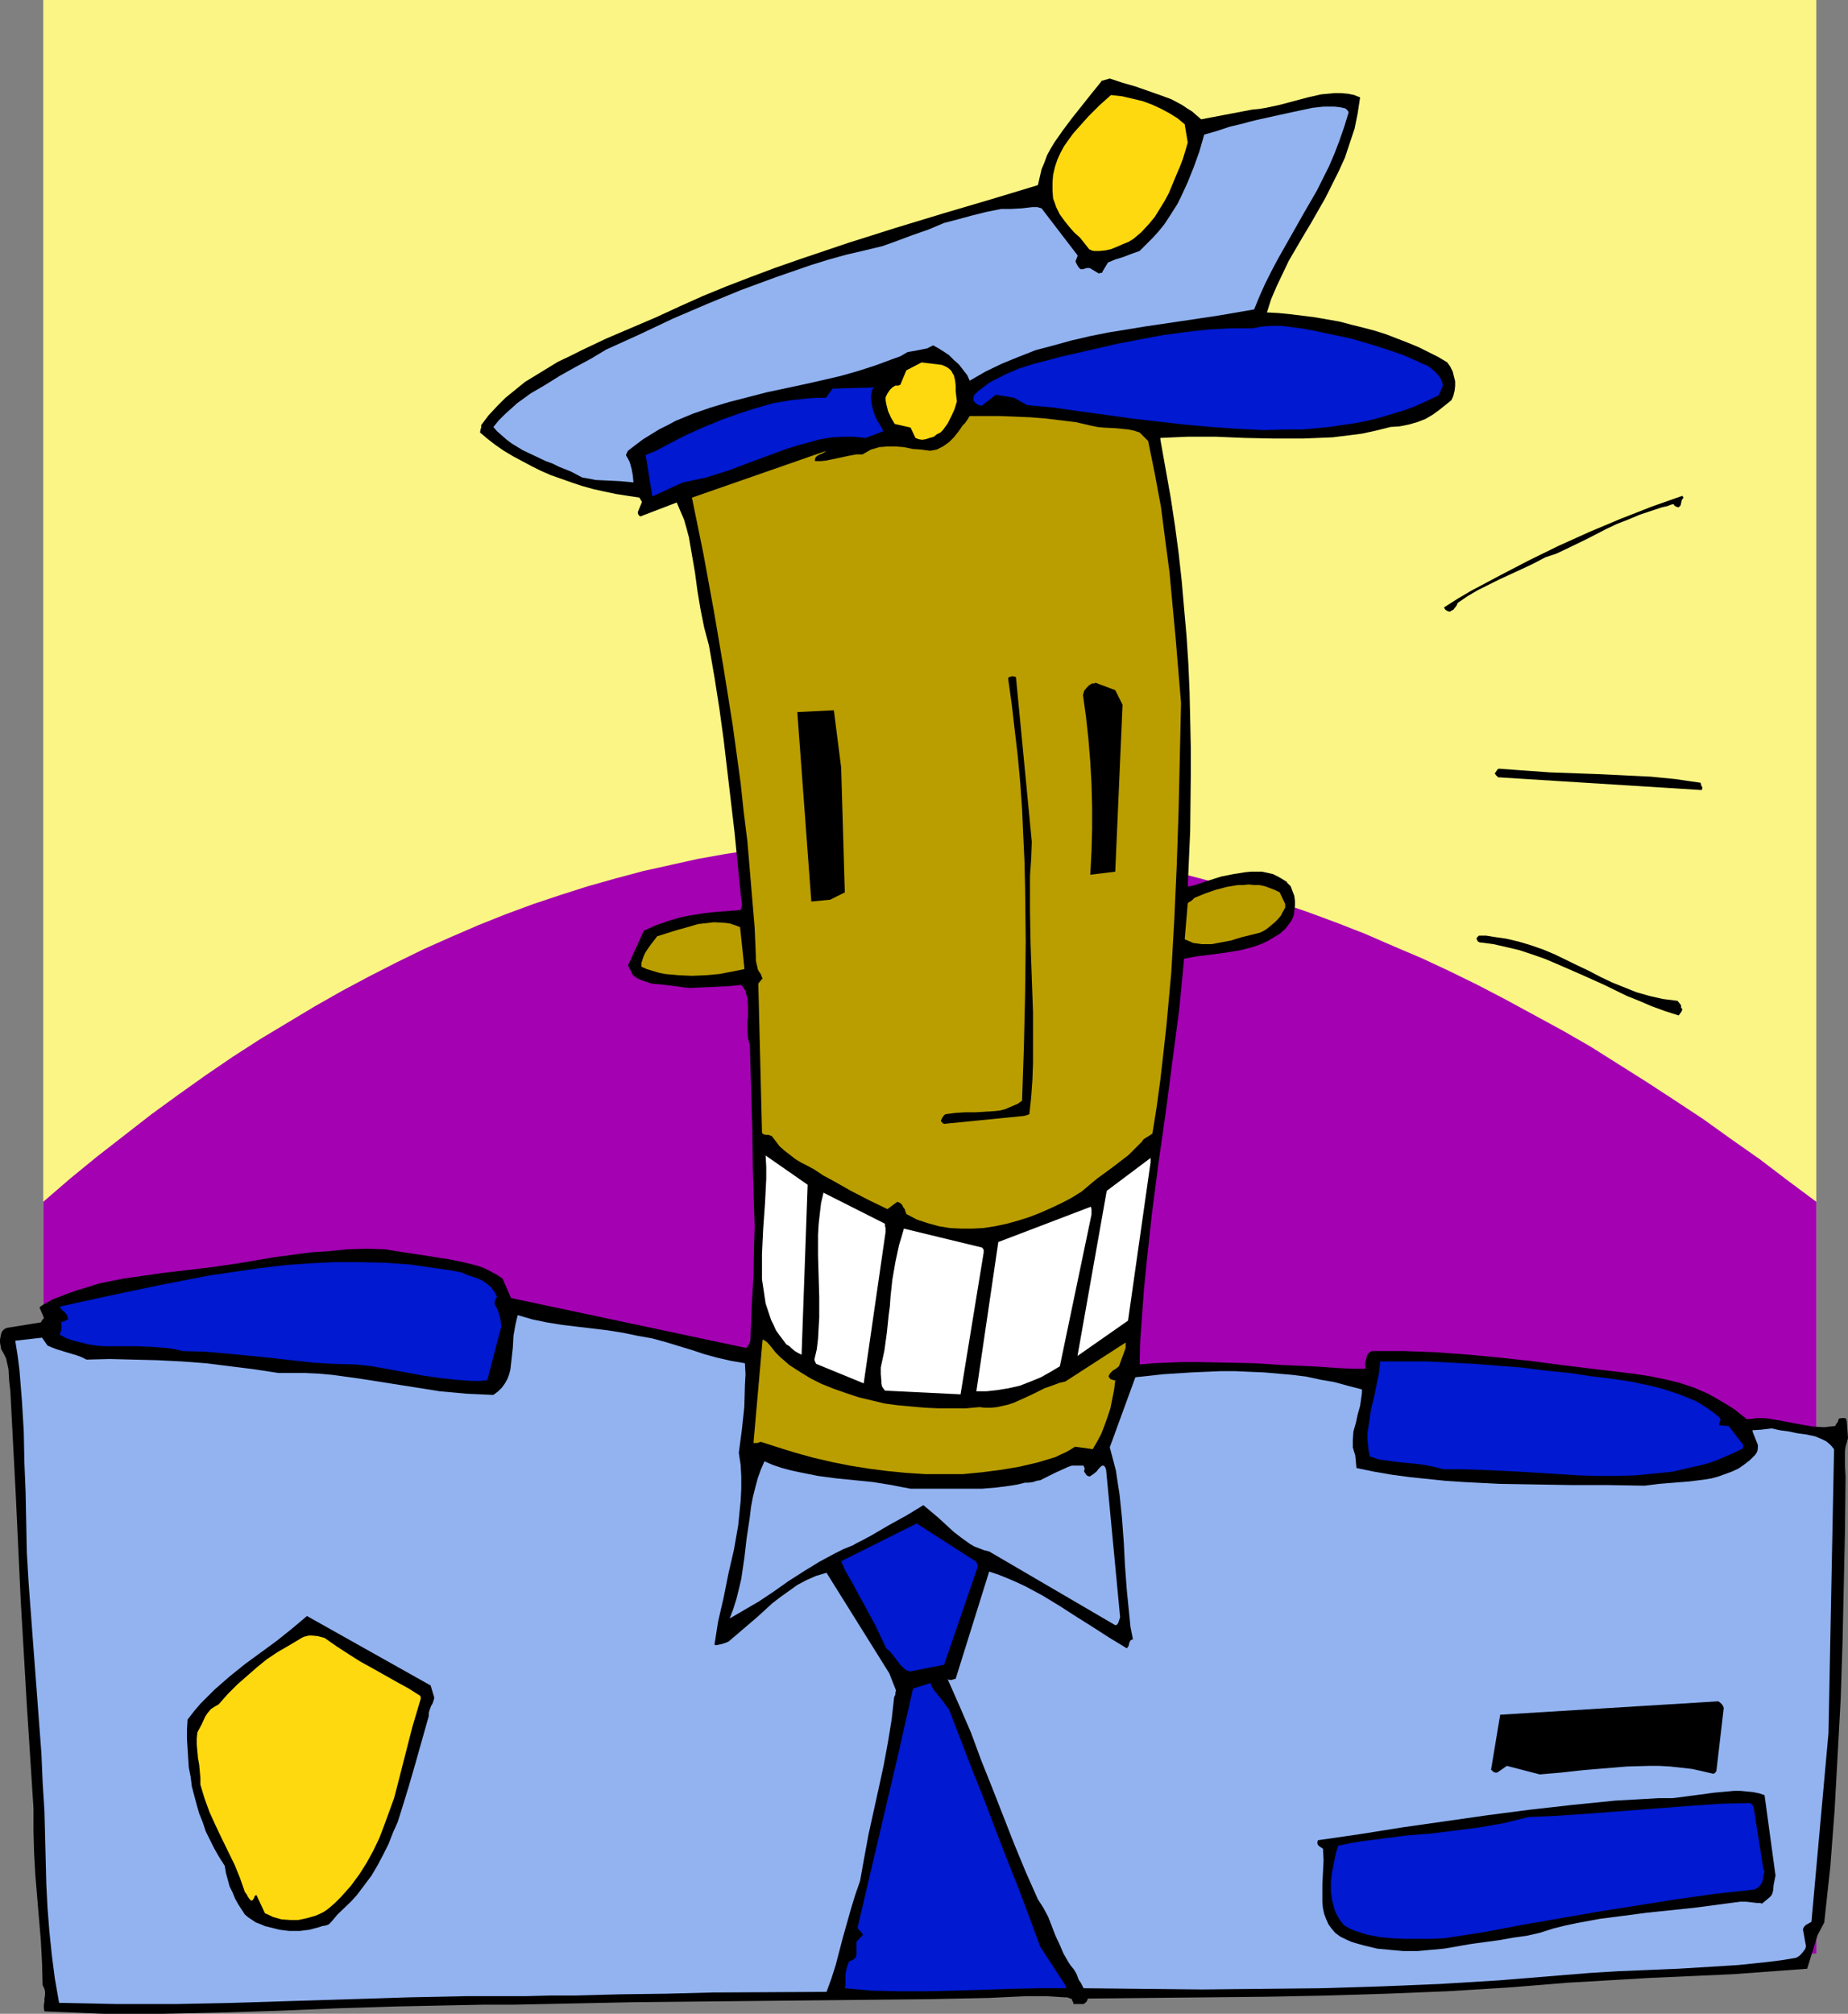 <?xml version="1.0" encoding="UTF-8" standalone="no"?>
<svg
   version="1.0"
   width="129.724mm"
   height="141.334mm"
   id="svg35"
   sodipodi:docname="Police Officer 18.wmf"
   xmlns:inkscape="http://www.inkscape.org/namespaces/inkscape"
   xmlns:sodipodi="http://sodipodi.sourceforge.net/DTD/sodipodi-0.dtd"
   xmlns="http://www.w3.org/2000/svg"
   xmlns:svg="http://www.w3.org/2000/svg">
  <rect width="100%" height="100%" fill="#808080" stroke="none"/>
  <sodipodi:namedview
     id="namedview35"
     pagecolor="#ffffff"
     bordercolor="#000000"
     borderopacity="0.25"
     inkscape:showpageshadow="2"
     inkscape:pageopacity="0.0"
     inkscape:pagecheckerboard="0"
     inkscape:deskcolor="#d1d1d1"
     inkscape:document-units="mm" />
  <defs
     id="defs1">
    <pattern
       id="WMFhbasepattern"
       patternUnits="userSpaceOnUse"
       width="6"
       height="6"
       x="0"
       y="0" />
  </defs>
  <path
     style="fill:#faf585;fill-opacity:1;fill-rule:evenodd;stroke:none"
     d="M 11.474,0 H 481.891 V 491.195 H 11.474 Z"
     id="path1" />
  <path
     style="fill:#a401b3;fill-opacity:1;fill-rule:evenodd;stroke:none"
     d="m 11.474,318.792 7.11,-6.14 7.11,-5.817 7.272,-5.655 7.272,-5.655 7.11,-5.17 7.272,-5.17 7.11,-4.847 7.272,-4.686 7.272,-4.363 7.272,-4.363 7.11,-4.039 7.272,-3.878 7.272,-3.716 7.272,-3.555 7.272,-3.232 7.11,-3.07 7.272,-2.908 7.434,-2.747 7.272,-2.424 7.11,-2.262 7.434,-2.101 7.272,-1.939 7.272,-1.616 7.272,-1.616 7.272,-1.293 7.434,-1.131 7.272,-0.969 7.272,-0.808 7.434,-0.485 7.272,-0.485 7.434,-0.162 h 7.272 l 7.434,0.162 7.272,0.485 7.434,0.485 7.272,0.808 7.434,0.969 7.434,0.969 7.272,1.454 7.434,1.454 7.434,1.616 7.434,1.939 7.434,1.939 7.434,2.262 7.272,2.424 7.434,2.585 7.434,2.747 7.434,2.908 7.434,3.232 7.595,3.232 7.272,3.393 7.595,3.716 7.434,3.878 7.434,4.039 7.434,4.039 7.595,4.363 7.434,4.686 7.434,4.686 7.434,4.847 7.595,5.009 7.434,5.332 7.595,5.332 7.434,5.655 7.595,5.655 V 518.179 H 11.474 Z"
     id="path2" />
  <path
     style="fill:#000000;fill-opacity:1;fill-rule:evenodd;stroke:none"
     d="m 490.294,381.484 -0.323,-4.524 -0.162,-0.323 v -0.323 l -0.323,-0.162 h -0.323 -0.646 l -0.646,0.162 -0.162,0.485 -0.162,0.485 -0.323,0.323 -0.323,0.646 -1.454,0.162 -1.454,0.162 -2.909,-0.162 -2.909,-0.485 -5.979,-1.131 -2.909,-0.485 -1.454,-0.162 h -1.454 l -1.454,0.162 -1.454,0.162 -1.616,-1.293 -1.616,-1.293 -1.778,-1.131 -3.555,-2.101 -1.778,-0.969 -3.717,-1.616 -3.878,-1.293 -4.04,-0.969 -4.04,-0.808 -4.363,-0.646 -17.453,-2.101 -8.565,-1.131 -8.726,-0.969 -8.565,-0.808 -8.726,-0.646 -8.565,-0.323 h -8.565 l -0.485,0.323 -0.485,0.323 -0.323,0.646 -0.162,0.646 -0.323,1.454 0.162,1.293 h -3.394 l -3.555,-0.162 -7.434,-0.485 -7.434,-0.323 -7.595,-0.485 -7.757,-0.162 -7.757,-0.162 h -3.878 l -3.717,0.162 -3.717,0.162 -3.717,0.323 0.162,-6.463 0.485,-6.625 0.485,-6.625 0.646,-6.625 1.454,-13.411 1.778,-13.734 1.939,-13.572 1.778,-13.573 1.778,-13.572 0.646,-6.625 0.646,-6.786 1.616,-0.323 1.778,-0.323 3.878,-0.485 3.717,-0.485 3.878,-0.646 1.939,-0.485 1.778,-0.485 1.778,-0.646 1.778,-0.808 1.616,-0.969 1.616,-0.969 1.454,-1.293 1.131,-1.454 0.646,-0.969 0.485,-1.131 0.162,-1.293 0.162,-1.293 v -1.293 l -0.162,-1.293 -0.485,-1.293 -0.485,-1.293 -0.485,-0.485 -0.323,-0.323 -0.162,-0.162 v -0.162 l -1.293,-0.808 -1.131,-0.646 -1.293,-0.646 -1.454,-0.323 -1.454,-0.323 h -1.454 -1.454 l -1.616,0.162 -3.07,0.485 -3.232,0.646 -3.07,0.969 -2.909,0.969 -0.97,0.323 -0.646,0.162 -0.646,0.162 h -0.646 l 0.646,-14.704 0.162,-14.704 v -7.433 l -0.162,-7.433 -0.162,-7.271 -0.323,-7.433 -0.485,-7.433 -0.646,-7.271 -0.646,-7.433 -0.808,-7.271 -0.97,-7.271 -1.131,-7.433 -1.293,-7.271 -1.293,-7.271 -0.162,-0.969 v -0.323 0 l 3.555,-0.162 3.717,-0.162 h 7.434 l 7.595,0.323 7.757,0.162 h 7.757 l 4.04,-0.162 3.878,-0.162 3.878,-0.485 3.878,-0.485 3.717,-0.808 3.878,-0.969 2.424,-0.162 2.424,-0.485 2.262,-0.646 2.101,-0.808 1.939,-1.131 1.778,-1.293 1.616,-1.293 1.616,-1.293 0.485,-1.131 0.323,-1.293 0.162,-1.293 v -1.293 l -0.323,-1.293 -0.323,-1.293 -0.646,-1.293 -0.808,-1.131 -2.424,-1.454 -2.586,-1.293 -2.586,-1.293 -2.747,-1.131 -2.909,-1.131 -2.909,-1.131 -3.07,-0.969 -3.07,-0.808 -3.232,-0.808 -3.07,-0.808 -6.464,-1.131 -6.464,-0.808 -3.232,-0.323 -3.07,-0.162 1.131,-3.555 1.454,-3.393 1.616,-3.393 1.616,-3.393 3.878,-6.625 1.939,-3.232 1.939,-3.393 1.939,-3.393 1.778,-3.555 1.778,-3.555 1.616,-3.555 1.293,-3.878 1.293,-3.878 0.808,-4.039 0.323,-2.101 0.323,-2.101 -1.616,-0.646 -1.616,-0.323 -1.778,-0.162 h -1.778 l -1.778,0.162 -1.778,0.162 -3.555,0.808 -7.272,1.939 -3.717,0.808 -1.939,0.323 -1.778,0.162 -13.574,2.585 -1.293,-1.131 -1.131,-0.969 -1.293,-0.808 -1.454,-0.969 -2.747,-1.454 -3.07,-1.131 -3.232,-1.131 -3.232,-1.131 -3.394,-0.969 -3.394,-1.131 -2.262,0.646 v 0.162 l -2.747,3.393 -5.01,6.302 -2.424,3.232 -2.262,3.232 -0.97,1.616 -0.97,1.777 -0.646,1.777 -0.808,1.939 -0.485,2.101 -0.485,2.101 -12.282,3.716 -12.605,3.716 -12.766,3.878 -12.766,4.039 -12.928,4.363 -6.464,2.262 -6.464,2.424 -6.302,2.424 -6.302,2.585 -6.141,2.747 -6.302,2.908 -13.251,5.655 -6.464,3.07 -3.232,1.616 -3.07,1.454 -2.909,1.777 -2.909,1.777 -2.909,1.777 -2.586,2.101 -2.586,2.1 -2.262,2.262 -2.262,2.424 -1.939,2.585 v 0.646 l -0.162,0.485 -0.162,0.808 2.101,1.777 2.101,1.616 2.101,1.454 2.424,1.454 2.424,1.293 2.424,1.293 2.586,1.293 2.586,1.131 2.747,0.969 2.747,0.969 2.909,0.969 2.909,0.808 2.909,0.646 3.07,0.646 3.07,0.485 3.232,0.485 v 0.162 l 0.162,0.162 0.162,0.323 0.323,0.485 -1.131,2.747 0.162,0.646 0.162,0.162 0.323,0.323 9.696,-3.716 0.97,2.262 0.97,2.262 0.646,2.262 0.646,2.424 0.808,4.686 0.808,4.686 0.646,4.847 0.808,4.847 0.97,4.847 0.646,2.424 0.646,2.424 1.454,8.402 1.293,8.24 1.131,8.24 0.97,8.24 1.939,16.481 1.616,16.319 0.162,1.293 0.162,0.969 v 0.969 l -0.162,0.485 -0.162,0.485 -6.302,0.485 -3.07,0.323 -3.232,0.485 -3.394,0.646 -3.232,0.969 -3.232,1.131 -3.232,1.454 -4.202,9.21 1.293,2.585 0.646,0.485 0.808,0.485 1.616,0.646 1.939,0.646 2.101,0.162 4.202,0.485 2.101,0.323 1.939,0.162 3.394,-0.162 3.555,-0.162 3.232,-0.162 3.232,-0.323 0.646,0.808 0.485,0.808 0.162,0.808 0.323,0.969 0.162,2.101 v 2.101 0.969 l -0.162,1.131 v 2.101 l 0.162,2.101 0.162,0.969 0.323,0.969 0.323,11.149 0.323,10.987 0.162,10.826 0.323,10.826 0.162,4.524 -0.162,4.363 -0.162,8.564 -0.485,8.402 -0.162,4.363 -0.162,4.201 -0.162,0.808 -0.323,0.646 -0.323,0.485 -0.323,0.323 -62.378,-13.249 -2.262,-5.17 -1.454,-0.969 -1.778,-0.969 -1.616,-0.808 -1.778,-0.646 -1.939,-0.485 -1.939,-0.485 -4.04,-0.808 -8.403,-1.293 -4.202,-0.646 -4.04,-0.646 -5.01,-0.162 -5.01,0.162 -4.848,0.485 -4.848,0.323 -4.848,0.646 -4.848,0.646 -9.534,1.616 -6.626,0.969 -6.787,0.808 -6.787,0.808 -6.787,0.969 -3.394,0.485 -3.232,0.646 -3.232,0.646 -3.07,0.969 -3.232,0.969 -3.07,1.131 -2.909,1.131 -2.909,1.616 v 0 l -0.162,0.162 -0.323,0.162 -0.162,0.323 1.131,2.585 v 0.323 l -0.323,0.162 -0.485,0.808 -9.05,1.454 -0.646,0.323 -0.485,0.485 -0.323,0.646 -0.162,0.808 L 0,355.309 v 0.808 l 0.323,1.777 0.646,1.131 0.646,1.293 0.323,1.454 0.323,1.454 0.162,2.908 0.323,2.908 1.454,27.791 1.293,27.63 1.616,27.63 1.778,27.63 v 5.978 l 0.162,5.817 0.323,5.817 0.485,5.817 0.97,11.472 0.323,5.978 0.162,5.978 0.485,0.969 0.162,0.808 v 0.808 l -0.162,0.969 v 0.808 l -0.162,0.808 v 0.969 l 0.162,0.808 7.918,0.323 7.757,0.323 h 7.595 7.918 l 15.352,-0.323 15.514,-0.485 15.514,-0.646 15.514,-0.485 15.675,-0.323 7.918,-0.162 h 7.918 l 15.837,-0.323 15.675,-0.323 31.35,-0.323 31.512,-0.323 15.675,-0.162 15.837,-0.323 10.181,-0.485 h 5.171 l 2.424,0.162 2.424,0.162 h 0.646 l 0.485,0.162 0.323,0.162 h 0.162 l 0.323,0.162 v 0.323 l 0.323,0.485 v 0.323 l 0.162,0.162 h 2.586 l 0.646,-0.485 0.323,-0.485 0.162,-0.485 31.674,-0.323 15.837,-0.162 15.998,-0.323 15.837,-0.485 15.998,-0.646 15.837,-0.969 8.08,-0.646 7.918,-0.646 11.15,-0.646 10.989,-0.646 10.989,-0.485 10.827,-0.485 v 0 l 19.715,-1.454 2.747,-8.887 1.778,-3.393 1.616,-14.865 1.131,-14.865 0.808,-14.704 0.808,-14.865 0.485,-14.865 0.323,-14.704 0.323,-14.704 0.162,-14.704 -0.162,-2.908 v -2.424 -1.293 l 0.162,-1.293 0.323,-1.131 z"
     id="path3" />
  <path
     style="fill:#92b3f0;fill-opacity:1;fill-rule:evenodd;stroke:none"
     d="m 486.577,385.201 v -0.808 l -0.646,-0.808 -0.646,-0.646 -0.808,-0.646 -0.97,-0.485 -1.939,-0.808 -2.262,-0.485 -2.424,-0.323 -2.262,-0.485 -2.424,-0.323 -2.101,-0.485 -1.454,0.162 -1.293,0.162 -2.424,0.162 0.162,0.646 0.323,0.808 0.646,1.616 0.323,0.808 v 0.969 l -0.162,0.808 -0.485,0.808 -1.454,1.454 -1.454,1.131 -1.616,1.131 -1.778,0.808 -1.778,0.646 -1.778,0.646 -1.778,0.485 -1.939,0.323 -3.878,0.485 -4.04,0.323 -4.04,0.323 -3.878,0.485 -9.696,-0.162 h -9.534 l -9.696,-0.162 -9.534,-0.162 -9.534,-0.485 -4.848,-0.323 -4.686,-0.485 -4.686,-0.485 -4.848,-0.646 -4.686,-0.808 -4.686,-0.969 -0.323,-3.393 -0.323,-0.969 -0.323,-1.131 v -0.969 -0.969 l 0.162,-2.262 0.646,-2.262 0.485,-2.262 0.646,-2.262 0.323,-2.262 0.162,-1.131 v -0.969 l -3.717,-0.969 -3.555,-0.969 -3.717,-0.646 -3.717,-0.808 -3.878,-0.485 -3.717,-0.323 -3.717,-0.323 -3.878,-0.162 -3.717,-0.162 h -3.878 l -7.595,0.323 -7.595,0.485 -7.434,0.808 -6.787,18.581 0.808,3.07 0.808,3.07 0.485,3.232 0.485,3.07 0.646,6.302 0.485,6.463 0.323,6.302 0.485,6.463 0.646,6.463 0.323,3.232 0.646,3.232 -0.323,0.162 -0.323,0.162 -0.323,0.646 -0.162,0.808 -0.485,0.646 -4.525,-2.747 -4.525,-2.908 -4.363,-2.747 -4.525,-2.908 -4.525,-2.747 -4.525,-2.424 -2.424,-1.131 -2.262,-0.969 -2.424,-0.969 -2.424,-0.808 -8.888,28.438 -0.646,0.162 -0.485,0.162 h -0.323 l -0.646,-0.162 3.07,6.948 3.07,7.109 2.747,7.433 2.909,7.271 5.818,14.865 3.07,7.433 3.232,7.271 1.454,2.262 1.293,2.424 1.939,5.009 1.131,2.424 0.97,2.262 1.293,2.262 0.646,0.969 0.808,0.969 0.485,0.808 0.323,0.646 0.485,1.293 0.646,0.969 0.646,1.293 15.675,0.162 15.837,0.162 15.837,-0.162 15.675,-0.162 15.837,-0.485 15.675,-0.646 15.837,-0.969 15.837,-1.293 7.918,-0.646 7.918,-0.485 7.918,-0.323 7.757,-0.323 7.918,-0.485 7.918,-0.485 7.757,-0.808 3.878,-0.485 3.878,-0.646 0.808,-0.485 0.646,-0.646 0.646,-0.808 0.323,-0.485 0.162,-0.646 -0.808,-4.524 0.162,-0.323 0.162,-0.323 0.485,-0.485 1.454,-0.808 4.525,-50.089 z"
     id="path4" />
  <path
     style="fill:#000000;fill-opacity:1;fill-rule:evenodd;stroke:none"
     d="m 446.339,131.524 -8.242,2.908 -8.242,3.232 -8.08,3.393 -8.242,3.716 -7.918,3.878 -7.757,4.039 -7.595,4.039 -3.555,2.1 -3.555,2.262 v 0.162 l 0.323,0.485 0.485,0.323 0.485,0.162 h 0.323 l 0.162,-0.162 0.646,-0.323 0.646,-0.808 0.323,-0.485 0.162,-0.485 2.586,-1.777 2.747,-1.616 2.909,-1.454 2.909,-1.454 5.979,-2.747 3.07,-1.454 3.07,-1.616 2.909,-0.969 2.747,-1.293 5.333,-2.585 5.333,-2.747 2.747,-1.293 2.909,-1.131 3.07,-1.293 2.909,-0.969 2.909,-0.969 1.454,-0.323 1.293,-0.485 h 0.162 0.323 l 0.162,0.323 0.485,0.323 h 0.162 l 0.323,0.162 0.323,-0.162 0.323,-0.323 0.162,-0.646 0.162,-0.808 0.485,-0.646 z"
     id="path5" />
  <path
     style="fill:#000000;fill-opacity:1;fill-rule:evenodd;stroke:none"
     d="m 451.671,208.92 -0.323,-0.646 -0.162,-0.646 -3.394,-0.485 -3.232,-0.485 -6.626,-0.646 -6.626,-0.323 -6.626,-0.323 -13.413,-0.485 -6.787,-0.485 -6.626,-0.485 h -0.323 l -0.323,0.323 -0.323,0.485 -0.323,0.485 0.323,0.323 v 0.162 0 l 0.323,0.162 0.162,0.323 54.136,3.393 z"
     id="path6" />
  <path
     style="fill:#000000;fill-opacity:1;fill-rule:evenodd;stroke:none"
     d="m 471.063,497.497 -2.909,-21.328 -1.454,-0.485 -1.616,-0.323 -1.616,-0.162 -1.778,-0.162 h -1.616 l -1.778,0.162 -3.555,0.323 -3.555,0.485 -3.717,0.485 -3.717,0.485 h -3.717 l -5.656,0.323 -5.818,0.323 -11.312,1.131 -11.474,1.293 -11.15,1.454 -22.624,3.232 -11.15,1.777 -11.15,1.616 v 0 l -0.162,0.323 v 0.646 l 0.162,0.323 0.323,0.323 0.97,0.646 0.162,3.07 -0.323,6.463 v 3.232 1.454 l 0.162,1.616 0.323,1.454 0.485,1.293 0.646,1.454 0.808,1.131 0.97,1.131 1.293,0.969 1.616,0.808 1.454,0.646 1.616,0.485 1.778,0.485 3.394,0.808 3.394,0.323 3.555,0.323 h 3.717 l 3.555,-0.323 3.555,-0.323 3.717,-0.646 3.717,-0.646 3.717,-0.485 3.555,-0.485 3.555,-0.646 3.555,-0.485 3.555,-0.808 3.555,-1.131 3.232,-0.808 3.07,-0.646 6.141,-1.131 6.302,-0.808 6.141,-0.808 12.443,-1.293 6.141,-0.808 6.141,-0.808 h 0.97 0.646 l 2.747,0.323 h 0.808 l 0.646,0.162 1.939,-1.616 0.485,-0.485 0.323,-0.646 0.162,-0.646 0.162,-1.616 0.323,-1.616 z"
     id="path7" />
  <path
     style="fill:#0019d1;fill-opacity:1;fill-rule:evenodd;stroke:none"
     d="m 462.499,383.262 -3.878,-5.009 -2.424,-0.162 v -0.646 l 0.162,-0.485 0.162,-0.323 -0.162,-0.323 -0.162,-0.323 -1.778,-1.454 -2.101,-1.454 -2.101,-1.293 -2.262,-0.969 -2.424,-0.969 -2.424,-0.808 -2.586,-0.808 -2.586,-0.646 -5.333,-1.131 -5.494,-0.808 -5.333,-0.646 -5.333,-0.808 -6.464,-0.646 -6.302,-0.808 -6.302,-0.485 -6.302,-0.485 -6.141,-0.323 -6.302,-0.323 h -6.141 -6.302 l -0.162,1.616 -0.162,1.454 -0.646,3.07 -0.646,3.232 -0.808,3.232 -0.485,3.232 -0.485,3.232 v 1.616 l 0.162,1.616 0.162,1.454 0.323,1.454 2.424,0.808 2.424,0.323 2.262,0.323 5.01,0.485 2.424,0.323 2.424,0.485 2.586,0.646 h 5.01 l 5.01,0.162 10.181,0.485 10.342,0.646 5.171,0.323 5.01,0.162 h 5.171 l 5.01,-0.162 5.01,-0.485 4.848,-0.485 4.848,-1.131 2.262,-0.485 2.424,-0.646 2.262,-0.808 2.262,-0.969 2.262,-0.969 2.262,-1.131 0.162,-0.485 z"
     id="path8" />
  <path
     style="fill:#0019d1;fill-opacity:1;fill-rule:evenodd;stroke:none"
     d="m 467.831,495.72 -2.586,-16.481 -0.162,-0.162 v -0.162 l -0.323,-0.323 -0.485,-0.323 -7.272,0.162 -7.272,0.485 -14.867,1.131 -14.706,1.131 -7.434,0.485 -7.272,0.323 -3.232,0.808 -3.232,0.808 -6.464,1.131 -6.302,0.808 -6.464,0.808 -6.302,0.485 -6.302,0.808 -6.141,0.808 -2.909,0.485 -3.07,0.646 -0.646,2.1 -0.485,2.424 -0.485,2.424 -0.323,2.585 v 2.585 l 0.323,2.424 0.323,1.131 0.323,1.293 0.485,1.131 0.646,1.131 0.485,0.808 0.485,0.485 0.162,0.323 0.323,0.323 1.454,0.808 1.454,0.646 1.616,0.485 1.454,0.485 3.394,0.646 3.232,0.323 3.555,0.162 h 6.787 l 3.555,-0.162 10.504,-1.616 10.181,-1.939 20.523,-3.555 10.181,-1.616 10.181,-1.616 10.342,-1.454 10.342,-1.131 0.97,-0.485 0.646,-0.646 0.485,-0.808 0.323,-1.131 v -0.646 l 0.162,-0.485 0.162,-0.485 z"
     id="path9" />
  <path
     style="fill:#000000;fill-opacity:1;fill-rule:evenodd;stroke:none"
     d="m 446.015,267.249 v -0.485 l -0.162,-0.323 -0.808,-0.969 -3.878,-0.485 -3.555,-0.808 -3.394,-0.969 -3.232,-1.293 -3.232,-1.293 -3.07,-1.454 -3.07,-1.616 -3.07,-1.454 -5.979,-2.908 -3.07,-1.293 -3.232,-1.131 -3.232,-0.969 -3.394,-0.808 -3.394,-0.485 -1.939,-0.323 h -1.778 -0.162 l -0.162,0.162 -0.323,0.323 -0.162,0.323 0.162,0.323 0.162,0.323 0.162,0.162 0.323,0.162 3.717,0.485 3.555,0.808 3.394,0.808 3.394,1.131 3.232,1.131 3.07,1.293 6.302,2.747 6.141,2.747 6.302,3.07 3.232,1.293 3.394,1.454 3.555,1.293 3.555,1.131 0.485,-0.646 0.323,-0.485 0.162,-0.485 z"
     id="path10" />
  <path
     style="fill:#000000;fill-opacity:1;fill-rule:evenodd;stroke:none"
     d="m 457.327,453.063 -0.162,-0.485 -0.323,-0.485 -0.485,-0.485 -0.485,-0.323 -57.853,3.555 -2.424,14.542 0.323,0.323 0.323,0.323 0.485,0.162 h 0.485 l 2.586,-1.777 8.726,2.262 5.656,-0.485 5.818,-0.646 5.818,-0.485 5.818,-0.485 5.818,-0.162 h 2.747 l 2.909,0.162 2.909,0.323 2.909,0.323 2.909,0.646 2.747,0.646 0.323,-0.162 v 0 l 0.323,-0.323 0.162,-0.323 z"
     id="path11" />
  <path
     style="fill:#0019d1;fill-opacity:1;fill-rule:evenodd;stroke:none"
     d="m 382.83,102.279 -0.162,-0.646 -0.162,-0.646 -0.646,-1.131 -0.97,-1.131 -1.131,-0.969 -1.131,-0.808 -1.293,-0.485 -1.293,-0.646 -1.131,-0.485 -2.586,-1.131 -2.747,-0.969 -5.494,-1.777 -5.494,-1.616 -5.333,-1.131 -5.333,-1.131 -2.747,-0.485 -2.424,-0.323 -2.747,-0.323 h -2.586 l -2.586,0.162 -2.586,0.485 h -2.909 -2.909 l -5.979,0.323 -5.818,0.646 -5.979,0.808 -5.979,1.131 -5.979,1.131 -11.958,2.747 -3.555,0.808 -3.555,0.969 -3.717,0.969 -3.555,1.131 -3.394,1.454 -1.616,0.808 -1.616,0.808 -1.454,0.808 -1.454,1.131 -1.293,0.969 -1.131,1.131 v 0.162 l -0.162,0.808 v 0.323 l 0.323,0.485 0.485,0.485 0.646,0.323 0.808,0.162 3.717,-2.908 4.848,0.808 3.394,1.939 6.949,0.646 6.787,0.969 7.11,0.969 6.949,0.969 6.949,0.808 7.11,0.808 7.11,0.646 6.949,0.485 6.949,0.323 6.949,-0.162 h 3.394 l 3.555,-0.323 3.394,-0.323 3.232,-0.485 3.394,-0.485 3.394,-0.646 3.232,-0.808 3.232,-0.969 3.232,-0.969 3.07,-1.131 3.232,-1.454 3.07,-1.454 z"
     id="path12" />
  <path
     style="fill:#92b3f0;fill-opacity:1;fill-rule:evenodd;stroke:none"
     d="m 357.782,29.892 v -0.162 l -0.162,-0.323 -0.646,-0.646 -1.454,-0.323 -1.454,-0.162 h -2.909 l -2.909,0.323 -3.07,0.646 -5.979,1.293 -2.909,0.646 -2.909,0.646 -1.939,0.485 -1.778,0.485 -3.394,0.808 -3.394,1.131 -3.394,0.969 -1.293,4.524 -1.454,4.039 -1.616,4.039 -1.778,3.878 -0.97,1.939 -1.131,1.777 -1.131,1.777 -1.293,1.939 -1.454,1.777 -1.454,1.616 -1.778,1.777 -1.778,1.777 -2.262,0.808 -2.101,0.808 -2.101,0.646 -1.939,0.808 -1.454,2.424 v 0.162 l -0.162,0.162 h -0.323 l -0.485,0.162 -2.424,-1.454 h -0.808 l -0.485,0.162 -0.485,0.162 h -0.646 l -0.485,-0.485 -0.323,-0.485 -0.323,-0.646 -0.162,-0.323 V 69.155 l 0.162,-0.323 0.162,-0.485 0.162,-0.323 v -0.323 l -9.534,-12.441 -1.131,-0.323 h -1.293 l -2.747,0.323 -2.909,0.162 h -1.293 -1.293 l -4.04,0.808 -3.878,0.969 -3.555,0.969 -3.717,0.969 -4.202,1.777 -4.202,1.454 -3.878,1.454 -4.04,1.454 -4.686,1.131 -4.848,1.131 -4.686,1.293 -4.686,1.454 -4.686,1.616 -4.686,1.616 -9.211,3.393 -9.05,3.716 -9.05,3.878 -8.888,4.201 -8.888,4.039 -4.04,2.424 -4.202,2.262 -4.04,2.262 -3.878,2.424 -3.878,2.262 -3.555,2.585 -1.616,1.454 -1.616,1.454 -1.616,1.616 -1.454,1.777 0.97,1.131 1.293,1.131 1.293,1.131 1.293,0.969 2.909,1.777 3.07,1.454 3.07,1.454 1.778,0.646 1.616,0.808 3.232,1.293 3.07,1.616 1.939,0.323 1.616,0.323 3.394,0.162 3.232,0.162 1.778,0.162 1.616,0.162 -0.162,-1.777 -0.323,-1.777 -0.485,-1.777 -0.485,-0.969 -0.485,-0.808 v -0.323 l 0.162,-0.323 0.323,-0.646 2.101,-1.616 1.939,-1.454 2.101,-1.293 2.101,-1.293 2.262,-1.131 2.101,-1.131 4.686,-1.939 4.686,-1.616 4.848,-1.454 5.01,-1.293 5.01,-1.293 9.858,-2.101 5.01,-1.131 4.848,-1.131 4.525,-1.293 4.525,-1.454 4.363,-1.616 2.262,-0.808 1.939,-1.131 1.939,-0.323 1.616,-0.323 1.616,-0.323 1.616,-0.808 1.454,0.808 1.293,0.808 1.454,0.969 1.293,1.293 1.293,1.131 1.131,1.454 1.131,1.454 0.646,1.454 4.202,-2.424 4.363,-2.101 4.363,-1.777 4.525,-1.777 4.848,-1.293 4.686,-1.293 4.848,-1.131 4.848,-0.969 9.858,-1.616 9.858,-1.454 9.696,-1.454 4.686,-0.808 4.686,-0.808 1.454,-3.555 1.454,-3.232 1.616,-3.232 1.616,-3.07 6.949,-12.28 3.555,-6.14 1.616,-3.232 1.616,-3.232 1.454,-3.393 1.293,-3.393 1.293,-3.716 z"
     id="path13" />
  <path
     style="fill:#ba9e00;fill-opacity:1;fill-rule:evenodd;stroke:none"
     d="m 340.976,239.781 -1.454,-3.07 -1.293,-0.646 -1.293,-0.485 -1.293,-0.485 -1.454,-0.323 h -1.454 l -1.454,-0.162 -1.454,0.162 h -1.454 l -2.909,0.485 -3.07,0.808 -2.747,0.969 -2.747,1.131 -0.646,0.646 -0.485,0.323 -0.323,0.162 -0.323,0.323 -0.808,9.533 1.131,0.485 1.131,0.485 1.131,0.162 1.131,0.162 h 1.293 1.293 l 2.586,-0.485 2.586,-0.485 2.586,-0.808 2.586,-0.646 2.586,-0.646 0.97,-0.485 0.97,-0.646 0.97,-0.808 0.97,-0.808 0.808,-0.808 0.808,-0.969 0.485,-0.969 0.646,-1.131 z"
     id="path14" />
  <path
     style="fill:#ffd90f;fill-opacity:1;fill-rule:evenodd;stroke:none"
     d="m 315.12,37.809 -0.808,-4.847 -1.939,-1.616 -2.101,-1.293 -2.101,-1.131 -2.424,-1.131 -2.586,-0.969 -2.747,-0.646 -2.747,-0.646 -2.909,-0.323 -3.07,2.747 -2.909,2.908 -2.747,3.07 -1.293,1.454 -1.293,1.777 -1.131,1.616 -0.97,1.777 -0.808,1.777 -0.646,1.939 -0.485,2.101 -0.162,1.939 v 2.262 l 0.162,2.101 0.485,1.293 0.323,0.969 0.97,1.939 1.293,1.777 1.293,1.616 1.293,1.454 1.454,1.293 1.293,1.616 1.131,1.454 0.646,0.323 0.646,0.162 h 1.454 l 1.616,-0.162 1.454,-0.323 1.616,-0.646 1.454,-0.646 1.616,-0.646 1.293,-0.808 2.101,-1.777 1.939,-2.101 1.616,-1.939 1.293,-2.101 1.293,-2.101 1.131,-2.101 1.939,-4.686 0.97,-2.262 0.808,-2.101 0.646,-2.101 0.323,-1.131 z"
     id="path15" />
  <path
     style="fill:#ba9e00;fill-opacity:1;fill-rule:evenodd;stroke:none"
     d="m 313.342,186.46 -1.454,-17.45 -0.808,-8.564 -0.808,-8.725 -1.131,-8.564 -1.131,-8.725 -1.616,-8.725 -1.778,-8.725 -2.262,-2.262 -1.454,-0.485 -1.616,-0.323 -3.232,-0.323 -3.232,-0.162 -1.616,-0.162 -1.616,-0.323 -4.202,-0.969 -4.04,-0.485 -4.04,-0.485 -4.04,-0.323 -4.04,-0.162 -4.04,-0.162 h -3.878 -4.04 l -0.808,1.293 -0.485,0.646 -0.646,0.646 -0.97,1.454 -1.293,1.616 -1.293,1.293 -1.616,1.131 -0.646,0.323 -0.97,0.485 -0.808,0.162 -0.97,0.162 -2.424,-0.323 -2.262,-0.162 -2.262,-0.485 -2.101,-0.162 h -2.262 l -2.101,0.162 -1.131,0.323 -1.131,0.323 -1.131,0.646 -1.131,0.646 h -1.616 l -1.778,0.323 -3.07,0.646 -3.07,0.646 -1.454,0.162 h -1.616 v -0.485 l 0.162,-0.485 0.323,-0.323 0.485,-0.323 1.131,-0.485 0.97,-0.646 -35.714,12.441 3.07,15.027 2.747,15.027 2.586,15.188 2.424,15.188 2.101,15.35 0.808,7.594 0.97,7.756 0.646,7.594 0.646,7.756 0.646,7.594 0.323,7.756 v 0.969 l 0.162,0.808 0.162,0.646 0.162,0.808 0.323,0.646 0.485,0.646 0.485,1.293 -0.323,0.162 -0.162,0.323 -0.323,0.323 -0.323,0.485 0.97,39.425 0.162,0.323 0.162,0.162 0.646,0.162 h 0.808 l 0.323,0.162 0.485,0.162 1.131,1.454 0.97,1.293 1.293,1.131 1.454,1.131 1.454,1.131 1.616,0.969 1.616,0.808 1.778,0.969 2.424,1.616 2.424,1.293 4.848,2.747 4.686,2.424 5.01,2.424 2.586,-1.939 0.808,0.323 0.485,0.485 0.323,0.646 0.485,0.646 v 0.323 l 0.162,0.323 0.162,0.485 2.747,1.454 2.909,0.969 2.909,0.808 2.909,0.485 3.07,0.162 h 3.07 l 2.909,-0.162 3.07,-0.485 3.07,-0.646 2.909,-0.808 3.07,-0.969 2.909,-1.131 2.909,-1.293 2.747,-1.293 2.747,-1.454 2.586,-1.616 2.101,-1.777 1.939,-1.616 4.202,-3.07 4.202,-3.232 1.778,-1.777 1.778,-1.777 0.162,-0.323 0.323,-0.323 0.485,-0.323 0.808,-0.485 0.97,-0.646 1.131,-7.109 0.97,-7.109 0.808,-7.109 0.808,-7.271 1.293,-14.219 0.808,-14.219 0.646,-14.38 0.485,-14.219 z"
     id="path16" />
  <path
     style="fill:#000000;fill-opacity:1;fill-rule:evenodd;stroke:none"
     d="m 297.828,186.945 -1.939,-3.878 -5.171,-1.939 h -0.162 l -0.162,0.162 h -0.646 l -0.808,0.485 -0.646,0.646 -0.646,0.808 -0.323,1.131 0.808,5.817 0.646,5.978 0.485,5.978 0.323,5.817 0.162,6.14 v 5.817 l -0.162,5.978 -0.323,6.14 6.626,-0.808 z"
     id="path17" />
  <path
     style="fill:#ffffff;fill-opacity:1;fill-rule:evenodd;stroke:none"
     d="m 305.262,308.29 v -1.131 l -11.635,8.725 -7.757,43.787 13.413,-9.371 z"
     id="path18" />
  <path
     style="fill:#ba9e00;fill-opacity:1;fill-rule:evenodd;stroke:none"
     d="m 298.636,357.571 v -1.454 l -15.998,10.341 -1.454,0.323 -1.293,0.485 -2.747,0.969 -2.586,1.293 -2.747,1.293 -2.909,1.293 -1.454,0.485 -1.454,0.323 -1.454,0.323 -1.616,0.162 h -1.616 l -1.454,-0.162 -3.555,0.323 h -3.717 -3.555 l -3.555,-0.162 -3.717,-0.323 -3.555,-0.323 -3.555,-0.485 -3.394,-0.808 -3.394,-0.808 -3.394,-1.131 -3.232,-1.131 -3.232,-1.293 -2.909,-1.454 -2.909,-1.777 -2.747,-1.777 -2.424,-2.101 -1.293,-1.293 -1.131,-1.454 -0.97,-1.131 -0.646,-0.485 -0.646,-0.323 -2.424,27.468 h 0.97 l 0.485,-0.162 0.485,-0.162 4.525,1.454 4.686,1.454 4.686,1.293 4.848,1.131 4.848,0.969 5.01,0.808 5.01,0.646 5.01,0.485 5.01,0.323 h 5.01 5.01 l 5.01,-0.485 5.01,-0.646 4.848,-0.808 4.848,-1.131 4.848,-1.454 0.646,-0.323 0.646,-0.323 1.454,-0.646 1.131,-0.646 1.293,-0.808 4.686,0.646 1.131,-1.939 1.131,-2.101 0.808,-2.101 0.808,-2.262 0.808,-2.424 0.485,-2.424 0.485,-2.424 0.323,-2.585 h -0.323 l -0.485,-0.162 -0.485,-0.162 -0.485,-0.646 0.162,-0.485 0.323,-0.485 0.646,-0.646 0.808,-0.485 0.808,-0.646 z"
     id="path19" />
  <path
     style="fill:#92b3f0;fill-opacity:1;fill-rule:evenodd;stroke:none"
     d="m 297.182,428.988 -3.717,-39.102 -0.162,-0.485 -0.162,-0.323 -0.323,-0.323 h -0.323 l -0.323,0.162 -0.646,0.646 -0.646,0.808 -0.808,0.646 -0.485,0.323 -0.485,0.323 -0.485,-0.162 -0.323,-0.162 -0.323,-0.485 -0.323,-0.485 v -0.323 l 0.162,-0.485 -0.162,-0.323 -0.162,-0.485 h -1.131 -0.97 -0.97 l -0.97,0.323 -1.778,0.808 -1.778,0.808 -1.939,0.969 -1.939,0.969 -0.97,0.162 -0.97,0.323 -1.131,0.162 h -0.97 l -1.939,0.485 -1.939,0.323 -3.717,0.485 -3.878,0.323 h -3.717 -7.434 -3.878 -3.878 l -2.586,-0.485 -2.424,-0.485 -5.01,-0.808 -9.696,-0.969 -4.848,-0.646 -4.848,-0.969 -2.262,-0.485 -2.424,-0.646 -2.424,-0.808 -2.262,-0.969 -0.97,2.262 -0.808,2.262 -0.646,2.424 -0.646,2.585 -0.485,2.585 -0.323,2.747 -0.808,5.332 -0.646,5.494 -0.808,5.494 -0.646,2.747 -0.646,2.585 -0.808,2.585 -0.97,2.585 3.878,-2.262 3.878,-2.262 3.878,-2.585 3.878,-2.747 4.04,-2.585 4.202,-2.585 4.202,-2.262 2.262,-1.131 2.424,-0.969 1.131,-0.646 1.293,-0.646 2.424,-1.293 4.686,-2.747 4.686,-2.585 4.525,-2.747 1.939,1.616 2.101,1.777 4.04,3.716 2.101,1.616 2.262,1.616 1.131,0.646 1.293,0.485 1.293,0.485 1.293,0.323 33.451,19.551 h 0.162 l 0.323,-0.162 0.323,-0.485 z"
     id="path20" />
  <path
     style="fill:#ffffff;fill-opacity:1;fill-rule:evenodd;stroke:none"
     d="m 289.587,322.185 v -0.808 -0.646 l -0.162,-0.646 -24.563,9.371 -5.818,39.586 h 1.293 1.454 l 2.909,-0.323 2.909,-0.485 2.909,-0.646 2.909,-1.131 2.747,-1.131 2.586,-1.454 2.424,-1.454 z"
     id="path21" />
  <path
     style="fill:#000000;fill-opacity:1;fill-rule:evenodd;stroke:none"
     d="m 273.75,223.3 -4.202,-43.626 -0.162,-0.162 h -0.162 l -0.485,-0.162 -0.808,0.162 -0.485,0.323 0.97,6.948 0.808,6.948 0.808,6.948 0.646,6.948 0.485,6.948 0.323,7.109 0.323,6.948 0.162,6.948 0.162,14.057 -0.162,14.057 -0.323,14.057 -0.485,14.219 -1.131,0.808 -1.131,0.485 -1.131,0.485 -1.131,0.485 -1.293,0.323 -1.293,0.162 -2.586,0.162 -2.586,0.162 h -2.747 l -2.586,0.162 -2.586,0.323 -0.323,0.162 -0.323,0.323 -0.323,0.485 -0.323,0.646 v 0.323 l 0.485,0.485 0.323,0.162 21.17,-2.101 0.646,-0.162 0.485,-0.162 0.323,-0.162 0.485,-4.524 0.323,-4.524 0.162,-4.524 v -4.363 -9.048 l -0.323,-9.048 -0.323,-9.048 -0.162,-9.048 v -9.048 l 0.323,-4.524 z"
     id="path22" />
  <path
     style="fill:#0019d1;fill-opacity:1;fill-rule:evenodd;stroke:none"
     d="m 282.638,526.581 -6.626,-10.179 -2.747,-7.433 -2.909,-7.756 -3.07,-7.756 -3.07,-7.917 -3.07,-8.079 -3.232,-8.079 -6.141,-15.996 -0.808,-0.969 -0.646,-0.969 -0.646,-0.808 -0.646,-0.808 -1.293,-1.616 -0.485,-0.808 -0.323,-0.969 -4.686,1.454 -4.202,18.581 -10.504,44.757 0.162,0.485 0.485,0.485 0.323,0.323 0.162,0.323 0.323,0.323 -1.778,1.939 v 3.393 l -0.162,0.646 -0.485,0.485 -0.485,0.323 -0.808,0.323 -0.323,0.808 -0.323,0.969 -0.162,0.808 -0.162,0.969 v 1.777 0.969 l -0.162,0.808 3.555,0.323 3.555,0.323 7.272,0.162 h 7.272 l 7.434,-0.162 15.029,-0.485 7.434,-0.162 h 7.272 z"
     id="path23" />
  <path
     style="fill:#ffd90f;fill-opacity:1;fill-rule:evenodd;stroke:none"
     d="m 253.873,106.48 -0.162,-1.293 -0.162,-1.454 v -1.454 l -0.162,-1.454 -0.323,-1.293 -0.323,-0.485 -0.323,-0.646 -0.485,-0.485 -0.646,-0.485 -0.646,-0.323 -0.808,-0.323 -5.333,-0.646 -4.04,2.101 -1.616,3.878 h -0.162 l -0.323,0.162 h -0.808 l -0.808,0.485 -0.646,0.646 -0.646,0.969 -0.485,0.969 v 0.808 l 0.162,0.969 0.485,1.939 0.808,1.777 0.97,1.616 v 0 l 4.202,0.969 1.293,2.747 0.808,0.323 0.97,0.162 0.97,-0.162 0.97,-0.323 1.131,-0.323 0.808,-0.646 0.97,-0.485 0.646,-0.646 1.293,-1.777 0.97,-1.939 0.808,-1.777 z"
     id="path24" />
  <path
     style="fill:#ffffff;fill-opacity:1;fill-rule:evenodd;stroke:none"
     d="m 260.984,332.203 v -0.162 -0.485 l -0.162,-0.323 -0.323,-0.323 -20.685,-5.009 -0.646,2.262 -0.646,2.101 -0.485,2.262 -0.485,2.262 -0.808,4.686 -0.485,4.524 -0.162,2.424 -0.323,2.424 -0.485,4.686 -0.646,4.686 -0.485,2.262 -0.485,2.262 v 1.777 l 0.162,1.777 v 0.646 l 0.162,0.808 0.323,0.485 0.485,0.646 20.038,0.969 z"
     id="path25" />
  <path
     style="fill:#0019d1;fill-opacity:1;fill-rule:evenodd;stroke:none"
     d="m 259.368,415.739 v -0.646 l -0.162,-0.323 -0.162,-0.485 -15.837,-10.179 -20.038,10.018 1.131,2.585 1.616,2.747 1.454,2.747 1.616,2.908 3.232,5.978 1.454,3.07 1.454,3.07 0.97,0.808 0.808,0.969 1.454,1.939 0.646,0.808 0.646,0.646 0.808,0.646 0.97,0.323 9.05,-1.777 z"
     id="path26" />
  <path
     style="fill:#0019d1;fill-opacity:1;fill-rule:evenodd;stroke:none"
     d="m 234.158,113.912 -0.646,-1.131 -0.808,-1.293 -0.646,-1.454 -0.485,-1.454 -0.323,-1.616 -0.162,-1.454 v -0.646 l 0.162,-0.808 0.162,-0.646 0.485,-0.646 -10.989,0.323 -1.778,2.424 h -2.424 l -2.262,0.162 -4.686,0.485 -4.686,0.808 -4.525,1.293 -4.525,1.454 -4.525,1.616 -4.686,1.939 -4.363,1.939 -2.909,1.454 -2.747,1.454 -2.747,1.454 -2.747,1.131 1.778,10.987 8.08,-3.716 3.07,-0.646 3.07,-0.646 3.07,-0.969 3.07,-0.969 5.979,-2.262 6.141,-2.262 3.07,-1.131 3.07,-0.969 3.07,-0.808 2.909,-0.808 3.07,-0.485 2.909,-0.162 h 3.07 l 2.909,0.323 4.686,-1.777 z"
     id="path27" />
  <path
     style="fill:#ffffff;fill-opacity:1;fill-rule:evenodd;stroke:none"
     d="m 234.966,326.71 v -0.969 l -0.162,-0.485 v -0.646 l -16.322,-8.24 -0.646,2.747 -0.323,2.747 -0.323,2.908 -0.162,2.747 v 5.494 l 0.323,10.987 v 5.494 l -0.162,2.747 -0.162,2.908 -0.323,2.747 -0.646,2.747 0.162,0.485 0.162,0.323 0.162,0.323 v 0 l 12.605,5.17 z"
     id="path28" />
  <path
     style="fill:#000000;fill-opacity:1;fill-rule:evenodd;stroke:none"
     d="m 223.169,203.588 -1.939,-15.188 -9.696,0.485 3.717,50.251 5.01,-0.485 3.878,-1.939 z"
     id="path29" />
  <path
     style="fill:#92b3f0;fill-opacity:1;fill-rule:evenodd;stroke:none"
     d="m 237.713,448.377 -1.778,-4.524 -16.645,-26.66 -2.747,0.808 -2.586,1.131 -2.424,1.293 -2.262,1.616 -2.262,1.616 -2.101,1.616 -1.939,1.777 -1.939,1.777 -7.757,6.625 -0.808,0.323 -0.97,0.323 -0.808,0.162 -0.646,0.162 -0.485,-0.162 0.485,-3.07 0.485,-3.07 1.454,-6.302 1.293,-6.463 1.454,-6.302 1.131,-6.463 0.323,-3.232 0.323,-3.232 0.162,-3.232 v -3.232 l -0.162,-3.07 -0.485,-3.232 0.808,-6.14 0.646,-5.978 0.162,-5.817 0.162,-2.908 -0.162,-2.908 -3.717,-0.646 -3.555,-0.808 -3.555,-0.969 -3.394,-1.131 -6.949,-2.101 -3.555,-0.969 -3.717,-0.646 -3.878,-0.808 -4.04,-0.646 -8.08,-0.969 -4.04,-0.485 -4.04,-0.646 -3.878,-0.808 -3.878,-1.131 -0.323,1.293 -0.323,1.454 -0.485,2.747 -0.162,3.07 -0.323,2.908 -0.162,1.454 -0.162,1.454 -0.323,1.293 -0.485,1.293 -0.646,1.131 -0.808,1.131 -0.97,0.969 -1.293,0.969 -3.555,-0.162 -3.555,-0.162 -3.555,-0.323 -3.555,-0.323 -7.11,-1.131 -14.382,-2.262 -7.11,-0.969 -3.555,-0.323 -3.555,-0.162 h -3.555 -3.555 l -6.302,-0.969 -6.464,-0.808 -6.464,-0.808 -6.464,-0.485 -6.464,-0.323 -6.302,-0.162 -6.302,-0.162 -6.141,0.162 -1.293,-0.646 -1.293,-0.485 -2.747,-0.808 -2.586,-0.808 -1.293,-0.485 -1.131,-0.485 -1.454,-2.101 -7.11,0.808 0.646,4.039 0.485,3.878 0.646,8.079 0.485,8.079 0.162,8.079 0.323,7.917 0.162,8.079 0.162,8.079 0.485,8.079 1.131,15.188 1.131,15.027 1.131,15.027 0.323,7.594 0.485,7.756 0.162,6.463 0.162,6.463 0.162,6.302 0.323,6.302 0.485,6.14 0.646,6.302 0.808,6.302 1.131,6.463 7.757,0.162 7.757,0.162 h 15.352 l 15.514,-0.323 15.352,-0.485 15.514,-0.485 15.514,-0.485 15.514,-0.323 h 15.675 l 6.302,-0.162 h 6.302 l 12.282,-0.323 12.282,-0.162 12.443,-0.323 30.058,-0.162 1.293,-3.555 1.131,-3.555 1.939,-7.433 2.101,-7.433 1.131,-3.716 1.293,-3.716 1.131,-6.302 1.131,-6.14 2.747,-12.441 1.293,-5.978 1.131,-6.14 0.97,-5.978 0.646,-5.817 0.323,-0.646 v -0.485 z"
     id="path30" />
  <path
     style="fill:#ffffff;fill-opacity:1;fill-rule:evenodd;stroke:none"
     d="m 214.281,314.268 -11.15,-7.756 0.162,3.07 v 3.07 l -0.162,3.232 -0.162,3.232 -0.485,6.786 -0.323,6.786 v 3.393 3.232 l 0.485,3.232 0.485,3.232 0.97,2.908 0.485,1.454 0.646,1.293 0.646,1.454 0.808,1.131 0.97,1.293 0.97,1.293 0.808,0.485 0.485,0.485 0.97,0.808 0.808,0.485 0.97,0.485 z"
     id="path31" />
  <path
     style="fill:#ba9e00;fill-opacity:1;fill-rule:evenodd;stroke:none"
     d="m 197.475,256.585 -1.131,-10.664 -1.293,-0.485 -1.454,-0.485 -1.293,-0.162 -2.909,-0.162 -1.293,0.162 -2.909,0.323 -2.747,0.808 -2.909,0.808 -2.586,0.808 -2.586,0.808 -1.616,2.101 -0.808,1.131 -0.646,0.969 -0.485,0.969 -0.323,0.969 -0.323,0.969 v 0.969 l 1.454,0.646 1.616,0.485 1.616,0.485 1.616,0.323 1.778,0.162 1.778,0.162 3.555,0.162 3.717,-0.162 3.555,-0.323 3.394,-0.646 3.232,-0.646 z"
     id="path32" />
  <path
     style="fill:#0019d1;fill-opacity:1;fill-rule:evenodd;stroke:none"
     d="m 132.997,351.916 -0.162,-1.616 -0.323,-1.454 -0.485,-1.454 -0.323,-0.646 -0.485,-0.808 v -0.485 l 0.162,-0.485 0.162,-0.485 0.323,-0.485 -0.323,-0.646 -0.323,-0.646 -0.97,-1.293 -0.97,-0.808 -1.131,-0.808 -1.293,-0.646 -2.909,-0.969 -1.454,-0.646 -3.394,-0.646 -3.394,-0.485 -6.787,-0.969 -6.626,-0.485 -6.787,-0.162 H 88.718 l -6.626,0.323 -6.626,0.485 -6.787,0.808 -6.626,0.969 -6.626,0.969 -6.626,1.293 -6.626,1.293 -13.09,2.747 -13.251,2.908 0.323,0.485 0.162,0.323 0.808,0.646 0.646,0.808 0.162,0.485 0.162,0.646 -0.485,0.162 -0.485,0.323 -0.485,0.162 h -0.485 l 0.162,0.808 v 0.808 l -0.162,0.808 -0.323,0.969 1.778,0.969 1.939,0.646 1.939,0.485 1.939,0.485 2.101,0.323 2.101,0.162 h 4.202 4.04 l 4.363,0.162 1.939,0.162 2.262,0.162 1.939,0.323 2.101,0.485 5.818,0.162 5.818,0.485 11.474,1.131 5.656,0.646 5.818,0.646 5.494,0.323 5.818,0.162 4.363,0.485 4.525,0.808 4.363,0.808 4.363,0.808 4.363,0.646 4.363,0.485 4.363,0.323 h 2.101 l 2.101,-0.162 z"
     id="path33" />
  <path
     style="fill:#000000;fill-opacity:1;fill-rule:evenodd;stroke:none"
     d="m 115.221,450.316 -0.97,-3.232 -32.805,-18.42 -4.04,3.393 -4.04,3.232 -8.403,6.14 -4.202,3.393 -3.878,3.393 -1.939,1.939 -1.778,1.777 -1.778,2.101 -1.616,2.1 -0.162,2.585 v 2.585 l 0.162,2.585 0.162,2.585 0.162,2.424 0.485,2.424 0.323,2.585 0.646,2.424 0.646,2.424 0.646,2.262 0.97,2.424 0.808,2.424 1.131,2.262 1.131,2.262 1.293,2.262 1.454,2.262 0.323,1.939 0.485,1.777 0.485,1.777 0.808,1.616 0.646,1.616 0.808,1.454 1.778,2.747 0.97,0.808 0.97,0.646 0.97,0.646 1.293,0.485 1.131,0.485 1.293,0.323 2.586,0.646 2.586,0.323 h 2.747 l 2.586,-0.323 2.424,-0.646 0.485,-0.162 0.485,-0.162 0.97,-0.162 0.808,-0.323 0.646,-0.646 1.616,-1.939 3.555,-3.393 1.616,-1.777 1.939,-2.585 1.939,-2.585 1.616,-2.747 1.454,-2.747 1.454,-2.908 1.131,-2.908 1.293,-2.908 0.97,-3.07 1.939,-6.302 1.778,-6.14 1.778,-6.302 1.778,-6.302 v -0.808 l 0.162,-0.646 0.485,-1.293 0.323,-0.485 0.162,-0.485 0.162,-0.485 z"
     id="path34" />
  <path
     style="fill:#ffd90f;fill-opacity:1;fill-rule:evenodd;stroke:none"
     d="m 111.504,449.832 -3.07,-1.939 -3.232,-1.777 -6.302,-3.555 -3.232,-1.777 -3.07,-1.939 -3.232,-2.101 -3.232,-2.262 -1.778,-0.485 -1.616,-0.162 h -0.808 l -0.646,0.162 -0.646,0.162 -0.646,0.323 -3.232,1.939 -3.07,1.777 -2.909,1.939 -2.586,2.1 -2.586,2.262 -2.586,2.262 -2.586,2.585 -2.424,2.747 -1.131,0.646 -0.97,0.646 -0.808,0.969 -0.646,0.969 -0.97,2.1 -1.131,2.101 -0.162,1.616 v 1.616 l 0.323,3.555 0.323,1.777 0.323,3.555 v 1.777 l 1.131,3.716 1.293,3.555 1.616,3.555 1.616,3.393 3.394,6.948 1.454,3.555 1.293,3.716 0.485,0.646 0.323,0.646 0.485,0.646 0.323,0.323 h 0.323 l 0.162,-0.162 0.323,-0.485 0.162,-0.485 0.162,-0.162 0.323,-0.162 2.262,4.847 1.131,0.485 0.97,0.485 1.131,0.323 1.131,0.323 2.262,0.162 h 2.262 l 2.262,-0.485 2.262,-0.646 1.131,-0.485 0.97,-0.485 0.97,-0.646 0.808,-0.646 1.454,-1.293 1.454,-1.454 2.586,-2.908 2.262,-3.07 1.939,-3.07 1.778,-3.232 1.616,-3.393 1.293,-3.393 1.293,-3.555 1.293,-3.555 0.97,-3.716 1.939,-7.594 1.939,-7.594 2.262,-7.594 z"
     id="path35" />
</svg>

